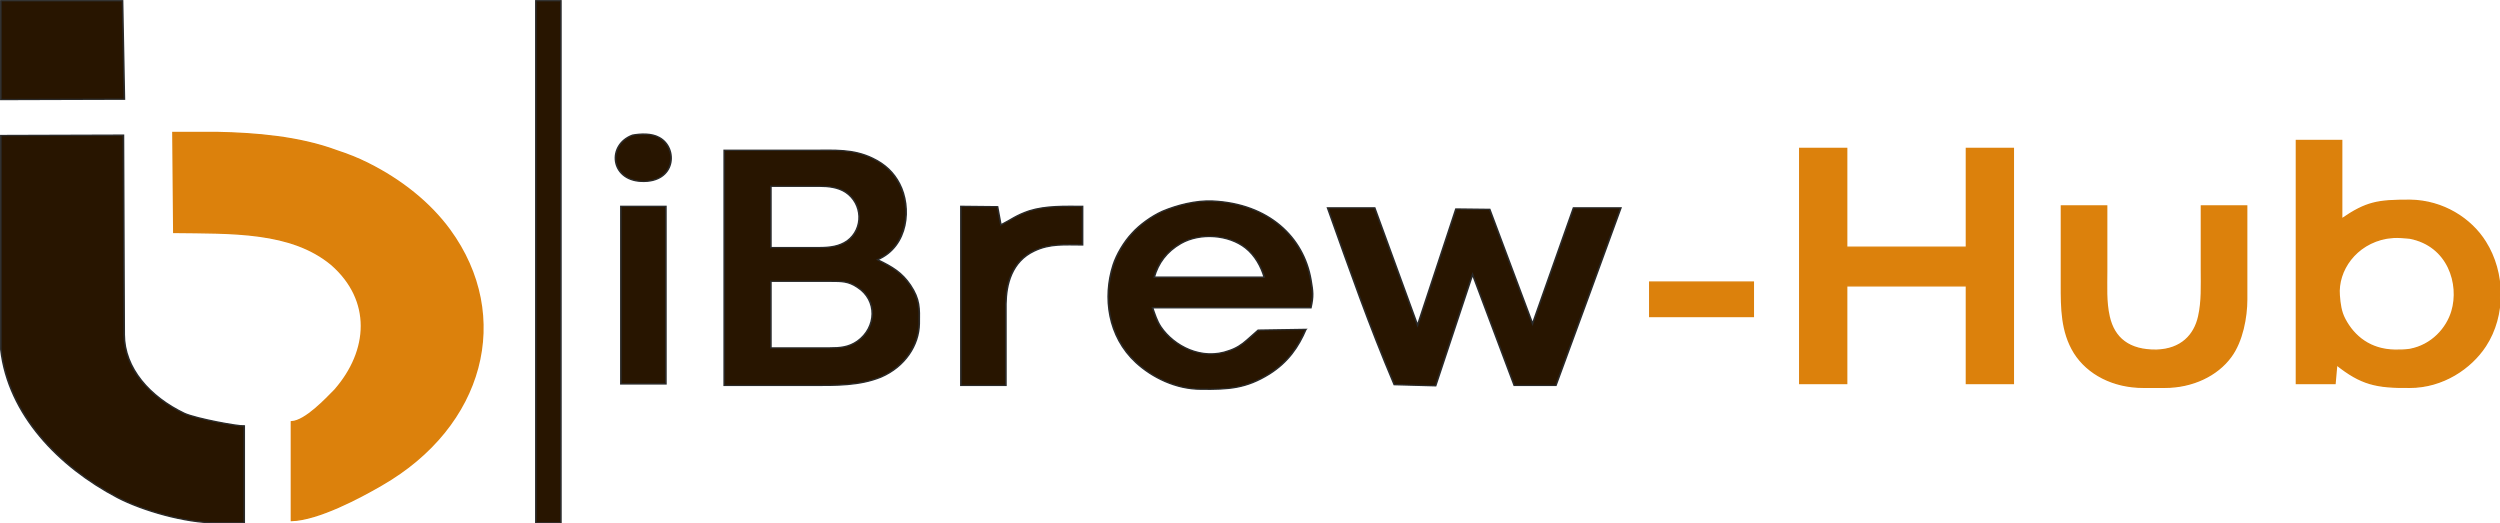 <?xml version="1.0" encoding="UTF-8" standalone="no"?>
<svg
   xmlns:dc="http://purl.org/dc/elements/1.1/"
   xmlns:cc="http://creativecommons.org/ns#"
   xmlns:rdf="http://www.w3.org/1999/02/22-rdf-syntax-ns#"
   xmlns:svg="http://www.w3.org/2000/svg"
   xmlns="http://www.w3.org/2000/svg"
   xmlns:sodipodi="http://sodipodi.sourceforge.net/DTD/sodipodi-0.dtd"
   xmlns:inkscape="http://www.inkscape.org/namespaces/inkscape"
   width="529.686mm"
   height="110.889mm"
   viewBox="0 0 529.686 110.889"
   version="1.1"
   id="svg39"
   inkscape:export-filename="/Users/shishirp/bitmap.png"
   inkscape:export-xdpi="96"
   inkscape:export-ydpi="96"
   inkscape:version="1.0.2 (e86c8708, 2021-01-15)"
   sodipodi:docname="ibrew-hub-logo.svg">
  <defs
     id="defs33" />
  <sodipodi:namedview
     id="base"
     pagecolor="#ffffff"
     bordercolor="#666666"
     borderopacity="1.0"
     inkscape:pageopacity="0"
     inkscape:pageshadow="2"
     inkscape:zoom="0.13383787"
     inkscape:cx="1642.9108"
     inkscape:cy="499.5214"
     inkscape:document-units="mm"
     inkscape:current-layer="layer3"
     inkscape:document-rotation="0"
     showgrid="false"
     inkscape:window-width="1910"
     inkscape:window-height="958"
     inkscape:window-x="1445"
     inkscape:window-y="29"
     inkscape:window-maximized="0"
     showguides="true"
     inkscape:snap-others="false"
     inkscape:snap-global="true"
     inkscape:snap-nodes="true"
     inkscape:snap-grids="false"
     inkscape:snap-to-guides="false"
     inkscape:snap-page="false"
     inkscape:pagecheckerboard="true"
     units="mm"
     showborder="false" />
  <g
     inkscape:groupmode="layer"
     id="layer2"
     inkscape:label="Layer 3"
     style="opacity:0"
     transform="translate(-25.126,-118.342)">
    <rect
       style="opacity:0;fill:none;fill-rule:evenodd;stroke-width:0.265"
       id="rect98"
       width="584.173"
       height="200.023"
       x="-5.299"
       y="78.155"
       inkscape:export-xdpi="96"
       inkscape:export-ydpi="96" />
  </g>
  <g
     inkscape:label="Layer 1"
     inkscape:groupmode="layer"
     id="layer1"
     style="display:inline"
     transform="translate(-25.126,-118.342)">
    <rect
       style="opacity:0;fill:none;fill-rule:evenodd;stroke-width:0.265"
       id="rect98-5"
       width="584.173"
       height="200.023"
       x="141.462"
       y="420.247"
       inkscape:export-xdpi="96"
       inkscape:export-ydpi="96" />
  </g>
  <g
     inkscape:groupmode="layer"
     id="layer3"
     inkscape:label="Layer 2"
     style="display:inline"
     transform="translate(-25.126,-118.342)">
    <g
       id="g847"
       transform="matrix(1.001,0,0,0.802,-0.192,34.433)">
      <path
         id="Selection"
         fill="none"
         stroke="#000000"
         stroke-width="0.353"
         d="m 25.478,104.818 v 26.107 l 26.144,-0.1 -0.393,-26.007 z m 113.241,0 v 137.936 h 5.292 V 104.818 Z m 20.461,35.509 c -5.39,2.501 -4.731,11.803 1.764,12.203 7.44,0.5 7.92,-8.902 3.849,-11.603 -1.587,-1.1 -3.828,-1 -5.613,-0.6 z m -133.703,0.1 v 41.311 15.204 c 1.584,17.305 12.335,31.008 24.663,39.11 5.359,3.501 14.404,6.702 20.846,6.702 h 5.997 v -25.607 c -1.375,0.1 -10.073,-1.901 -12.64,-3.301 -7.394,-4.401 -12.746,-12.003 -12.76,-20.805 l -0.165,-52.714 z m 153.105,3.901 v 62.116 h 18.697 c 4.988,0 9.924,0.1 14.464,-2.201 5.052,-2.701 8.047,-8.402 8.114,-14.104 0.046,-4.101 0.155,-6.402 -1.877,-10.203 -1.799,-3.301 -3.771,-4.801 -6.943,-6.702 6.555,-3.501 7.253,-13.904 4.632,-20.105 -1.214,-2.901 -3.006,-5.101 -5.69,-6.702 -4.131,-2.501 -8.132,-2.101 -12.7,-2.101 z m 9.878,25.707 v -16.204 h 10.231 c 2.014,0 4.004,0.3 5.613,1.6 3.605,3.001 3.824,9.602 0.349,12.803 -1.714,1.5 -3.736,1.8 -5.962,1.8 z m 113.241,21.606 -10.1,0.2 -2.353,2.601 c -1.069,1.2 -2.29,2.201 -3.775,2.801 -5.828,2.701 -11.719,-1.2 -14.499,-6.302 -0.843,-1.6 -1.238,-3.301 -1.729,-5.001 h 33.514 c 0.557,-3.101 0.423,-4.301 0,-7.402 -1.566,-11.303 -8.946,-20.105 -20.814,-20.805 -3.521,-0.2 -7.528,1.1 -10.583,2.701 -2.328,1.3 -4.858,3.601 -6.435,5.802 -1.736,2.301 -3.288,5.601 -4.015,8.402 -2.194,8.502 -1.147,18.905 4.868,25.807 3.408,3.901 8.407,7.002 13.695,7.002 5.902,0.1 9.564,-0.2 14.464,-4.001 3.958,-3.101 6.198,-7.202 7.761,-11.803 z M 156.711,159.133 v 46.912 h 9.525 v -46.912 z m 71.967,0 v 47.312 h 9.525 v -21.506 c 0.06,-5.201 1.203,-11.203 5.997,-14.004 3.358,-2.001 6.516,-1.6 10.231,-1.6 v -10.203 c -3.796,0 -7.694,-0.2 -11.289,1.2 -2.812,1.2 -3.634,2.201 -5.997,3.701 l -0.709,-4.801 z m 77.611,0.4 c 4.952,17.305 8.654,30.608 14.115,46.712 l 8.756,0.3 7.821,-29.408 8.819,29.308 h 8.819 c 4.664,-15.904 9.736,-33.009 13.758,-46.912 H 358.344 l -8.664,30.608 -9.066,-30.208 -7.161,-0.1 -8.114,30.708 -9.073,-31.008 z m -13.406,18.305 h -23.283 c 0.818,-3.601 2.565,-6.702 5.644,-8.902 4.117,-2.901 10.128,-2.301 13.698,1.2 2.039,2.001 3.313,5.001 3.941,7.702 z M 188.461,196.542 v -17.605 h 12.7 c 2.293,0 3.743,0 5.634,1.6 4.269,3.401 4.05,10.603 0,14.204 -1.845,1.6 -3.641,1.8 -5.987,1.8 z"
         sodipodi:nodetypes="cccccccccccccccccccccccccccsccccccscccccccccccccccccccccccccccccccccccccccccccccccccccccccccccccccccc"
         style="display:inline;mix-blend-mode:normal;fill:#281500;fill-opacity:1;stroke:#2a2a2a;stroke-opacity:1"
         inkscape:export-xdpi="96"
         inkscape:export-ydpi="96" />
      <path
         id="Selection-7"
         fill="none"
         stroke="#000000"
         stroke-width="0.353"
         d="m 62.099,166.034 c 12.267,0.2 24.841,-0.4 33.415,8.502 8.608,9.402 7.981,22.706 0.681,33.109 -1.831,2.301 -6.209,8.202 -9.2,8.402 v 26.107 c 5.627,-0.2 14.503,-6.102 19.05,-9.402 21.615,-15.504 27.785,-44.512 14.383,-67.418 -4.173,-7.102 -10.171,-13.103 -17.205,-17.505 -2.402,-1.5 -4.113,-2.301 -6.703,-3.401 -8.004,-3.701 -17.25,-4.601 -25.047,-4.801 H 61.909 Z M 511.385,141.728 v 64.217 h 8.114 l 0.353,-5.001 c 5.239,5.201 8.407,6.102 15.522,6.002 6.925,0 12.862,-5.001 15.956,-10.903 4.247,-8.102 4.085,-19.405 0,-27.507 -3.041,-6.102 -8.939,-10.903 -15.956,-11.003 -6.749,0 -9.123,0.4 -14.464,5.001 V 141.728 Z m -105.128,2.101 v 62.116 h 9.878 V 180.138 h 25.4 v 25.807 h 9.878 v -62.116 h -9.878 v 26.107 h -25.4 v -26.107 z m 55.386,15.204 v 20.805 c 0,6.002 -0.028,12.403 2.755,18.005 2.822,5.601 8.216,9.102 14.531,9.102 h 4.586 c 5.789,0 11.035,-3.101 13.949,-8.102 2.417,-4.101 3.33,-10.403 3.337,-15.104 v -24.706 h -9.525 v 16.904 c 0,4.101 0.159,8.302 -0.572,12.303 -0.878,4.901 -3.672,8.702 -8.954,8.902 -5.884,0.1 -9.038,-3.201 -10.068,-8.902 -0.713,-3.901 -0.515,-8.002 -0.515,-12.003 v -17.204 z m 68.792,8.502 1.461,-0.2 c 0.991,-0.1 2.519,0.1 3.478,0.2 8.227,2.001 10.647,12.203 8.943,19.305 -1.065,4.501 -4.23,9.002 -8.943,10.103 -0.96,0.2 -2.184,0.2 -3.175,0.2 -5.221,-0.1 -8.689,-3.601 -10.629,-8.202 -0.854,-2.001 -1.048,-4.101 -1.185,-6.302 -0.413,-6.502 3.433,-13.604 10.051,-15.104 z m -155.928,11.603 v 9.102 h 21.872 v -9.102 z"
         sodipodi:nodetypes="cccccccccccccccccccccccccccccccccccccssccccccscccscccccccccccccccc"
         style="mix-blend-mode:normal;fill:#dc810c;fill-opacity:1;stroke:#dc810c;stroke-opacity:1"
         inkscape:export-xdpi="96"
         inkscape:export-ydpi="96" />
    </g>
  </g>
</svg>
